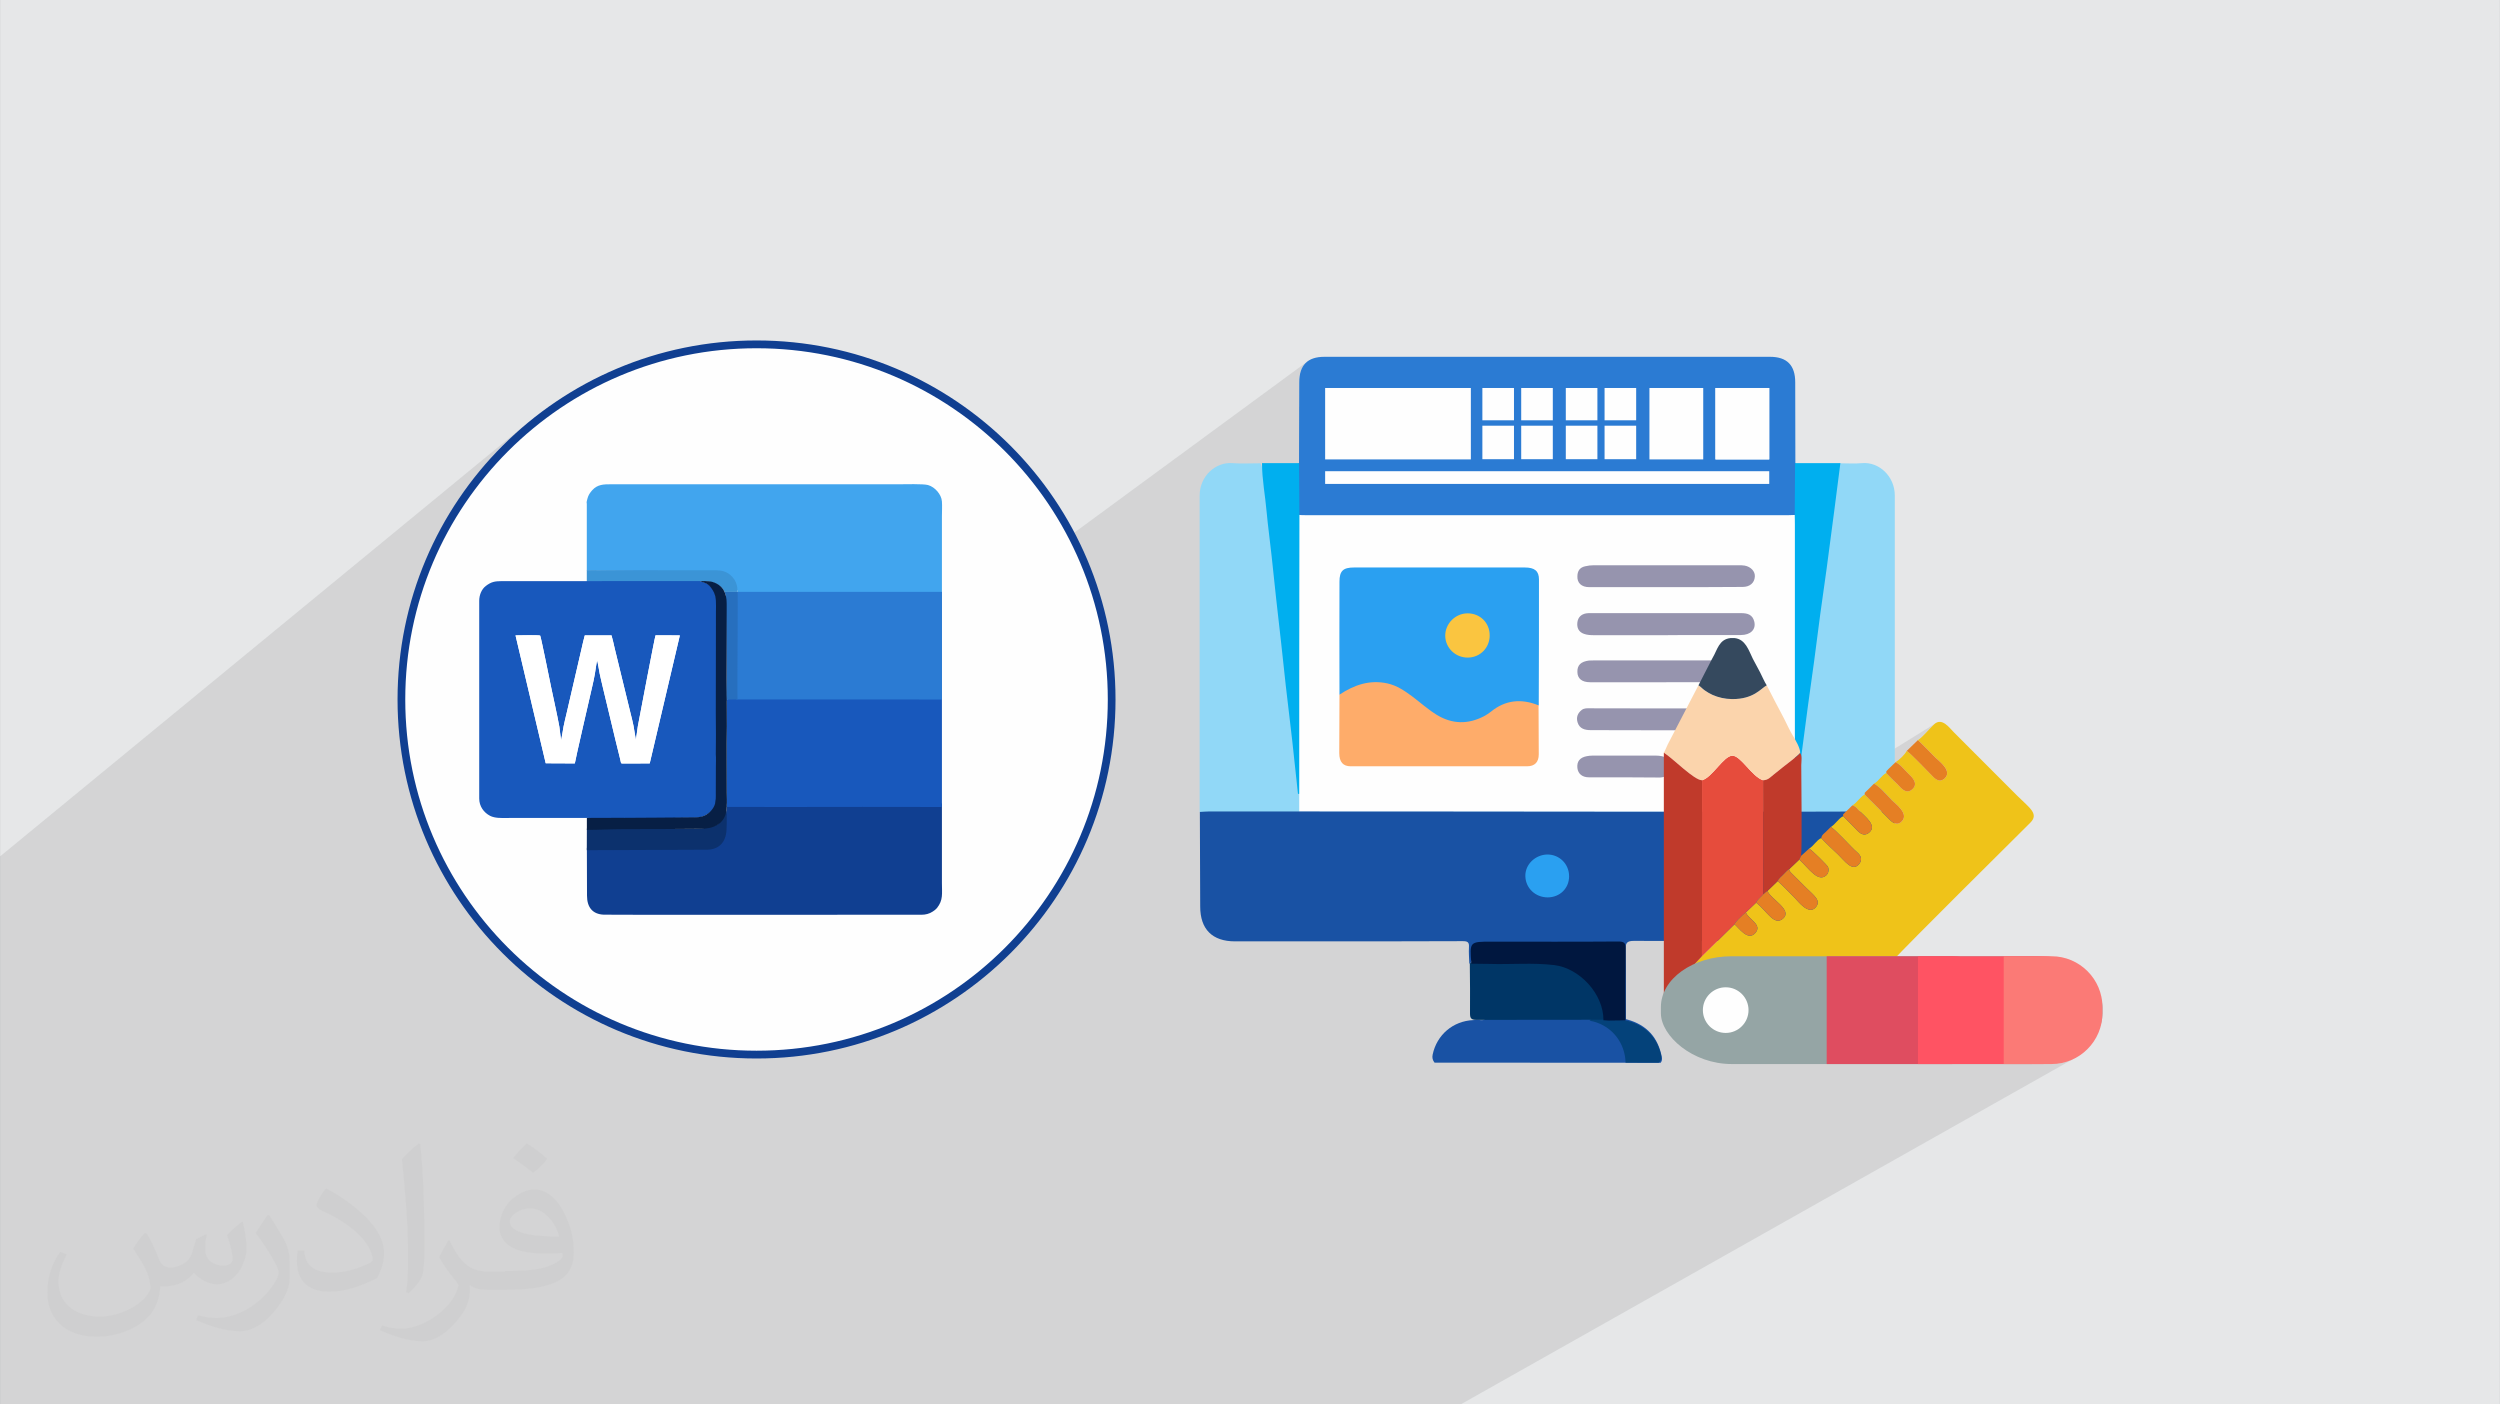 <?xml version="1.0" encoding="UTF-8"?>
<!DOCTYPE svg PUBLIC "-//W3C//DTD SVG 1.0//EN" "http://www.w3.org/TR/2001/REC-SVG-20010904/DTD/svg10.dtd">
<!-- Creator: CorelDRAW 2017 -->
<svg xmlns="http://www.w3.org/2000/svg" xml:space="preserve" width="356px" height="200px" version="1.0" shape-rendering="geometricPrecision" text-rendering="geometricPrecision" image-rendering="optimizeQuality" fill-rule="evenodd" clip-rule="evenodd"
viewBox="0 0 356000 200000"
 xmlns:xlink="http://www.w3.org/1999/xlink"
 xmlns:xodm="http://www.corel.com/coreldraw/odm/2003">
 <rect x="0" y="0" width="356000" height="200000" fill="#808080" stroke="none"/>
 <g id="Layer_x0020_1">
  <path fill="#E6E7E8" d="M10 0l355980 0 0 200000 -355980 0 0 -200000z"/>
  <path fill="#373435" fill-opacity="0.102" d="M206910 200000l-6860 0 -5050 0 -6160 0 -11940 0 -1020 0 -10930 0 -2490 0 -4780 0 -1800 0 -960 0 -290 0 -350 0 -960 0 -110 0 -6980 0 -1810 0 -2420 0 -140 0 -150 0 -70 0 -460 0 -80 0 -140 0 -1110 0 -420 0 -60 0 -30 0 -280 0 -290 0 -160 0 -180 0 -140 0 -40 0 -60 0 -50 0 -720 0 -360 0 -180 0 -420 0 -110 0 -40 0 -760 0 -660 0 -90 0 -50 0 -60 0 -690 0 -120 0 -720 0 -190 0 -10 0 -30 0 -580 0 -180 0 -180 0 -480 0 -70 0 -40 0 -60 0 -30 0 -650 0 -200 0 -300 0 -420 0 -120 0 -30 0 -40 0 -220 0 -580 0 -650 0 -740 0 -290 0 -250 0 -380 0 0 0 -10 0 -270 0 -160 0 -50 0 -180 0 -190 0 -170 0 -70 0 -290 0 -290 0 -460 0 -180 0 -360 0 -190 0 -190 0 -260 0 -370 0 -80 0 -180 0 -360 0 -250 0 -600 0 -770 0 -70 0 -420 0 -400 0 -230 0 -10 0 -620 0 -2760 0 -1070 0 -390 0 -2670 0 -470 0 -1320 0 -230 0 -150 0 -150 0 -50 0 -110 0 -30 0 -60 0 -10 0 -10 0 -10 0 -550 0 -1940 0 -90 0 -640 0 -140 0 -110 0 -1320 0 -130 0 -450 0 -920 0 -840 0 -110 0 -1270 0 -470 0 -2480 0 -440 0 -160 0 -400 0 -240 0 -230 0 -210 0 -4050 0 -110 0 -70 0 -90 0 -1570 0 -1410 0 -700 0 -510 0 -530 0 -1740 0 -730 0 -170 0 -820 0 -530 0 -2810 0 -180 0 -680 0 -290 0 -180 0 -430 0 -130 0 -420 0 -2070 0 -900 0 -860 0 0 0 -1240 0 -1400 0 -530 0 -430 0 -460 0 -1960 0 -1160 0 -250 0 -700 0 -460 0 -1160 0 -30 0 -20 0 -360 0 -30 0 -40 0 -210 0 -150 0 -40 0 -50 0 -290 0 -890 0 -210 0 -100 0 -1350 0 -80 0 -2640 0 -100 0 -770 0 -560 0 -430 0 -610 0 -240 0 -150 0 -840 0 -40 0 -130 0 -170 0 -840 0 -370 0 -770 0 -20 0 -10 0 -1610 0 -50 0 -430 0 -50 0 -360 0 -610 0 -280 0 -20 0 -450 0 -1710 0 -30 0 -1470 0 -70 0 -390 0 -1050 0 -550 0 -50 0 -200 0 -230 0 -5600 0 -730 0 -880 0 -590 0 -270 0 -1970 0 -1070 0 -110 0 -410 0 -3500 0 -40 0 -610 0 -930 0 -2710 0 -140 0 -1380 0 -190 0 -2950 0 -360 0 -1600 0 -2580 0 -600 0 -2390 0 -1270 0 -770 0 -800 0 -670 0 -40 0 -160 0 -890 0 -280 0 -2720 0 -160 0 -2870 0 0 -320 0 -140 0 -450 0 -2480 0 -160 0 -410 0 -1270 0 -210 0 -560 0 -630 0 0 0 -50 0 -340 0 -290 0 -90 0 -20 0 -610 0 -90 0 -830 0 -10 0 0 0 -80 0 -100 0 -130 0 -160 0 0 0 -50 0 -120 0 -520 0 -160 0 -50 0 -40 0 -390 0 -170 0 0 0 -270 0 -90 0 -80 0 -330 0 -110 0 -80 0 -60 0 -2500 0 -860 0 -970 0 0 0 -130 0 -880 0 -260 0 -10 0 -1310 0 -560 0 -70 0 -280 0 0 0 -1350 0 -730 0 -20 0 -220 0 0 0 -400 0 -160 0 -100 0 -120 0 -1880 0 0 0 -520 0 0 0 0 0 -240 0 -240 0 0 0 -600 0 -40 0 -960 0 -590 0 -1340 0 -10 0 -1310 0 -1550 0 0 0 0 0 -1280 0 -180 0 -1310 0 -40 0 -160 0 -200 0 0 0 -100 0 -770 0 -220 0 -110 0 -40 0 -560 0 -650 0 -100 0 -320 0 -200 0 0 0 -550 0 -710 0 -360 0 -280 0 -10 0 0 0 -110 0 -2990 0 0 0 -680 0 -620 0 -40 0 -6760 0 -20 0 -10 0 -210 0 -1160 0 -1840 0 -810 0 -4640 0 -1050 0 -190 0 0 0 -20 0 -1190 0 -13800 0 -290 0 -650 0 -360 0 -290 75200 -61800 -1850 1600 -1780 1700 -1690 1770 -30 30 5700 -4680 1910 -1500 1980 -1410 2060 -1310 2110 -1220 2180 -1120 2240 -1010 2300 -910 2350 -790 2400 -680 2450 -570 2490 -440 2530 -320 2570 -200 2600 -70 2600 70 2570 200 2530 320 2490 440 2450 570 2400 680 2350 790 2290 910 2240 1010 2180 1120 2120 1220 2050 1310 1990 1410 1910 1500 1830 1590 1760 1680 1670 1750 1590 1840 1500 1910 1410 1980 1320 2050 1220 2120 340 680 33860 -24860 -500 390 -390 520 -280 620 -170 740 -50 850 0 1440 -10 1430 0 640 3700 -2700 20750 0 0 1170 1640 -1170 4500 0 0 730 1030 -730 4500 0 0 1300 1850 -1300 4500 0 0 720 1020 -720 4510 0 0 1310 1880 -1310 7660 0 0 1200 1740 -1200 7660 0 0 10170 -2480 1680 2480 0 0 1310 3680 -2460 -10 920 0 920 -10 920 0 930 -10 560 6350 -4230 -140 200 -100 210 -80 220 -50 220 -40 230 -30 230 -20 230 -30 230 -300 2180 -290 2190 -300 2190 -300 2180 -290 2190 -300 2190 -290 2180 -290 2190 -300 2190 -290 2180 -290 2190 -300 2190 -290 2180 -290 2190 -300 2190 -290 2180 -170 1220 -180 1220 -170 1210 -20 140 50 150 70 310 10 260 -170 190 -100 90 -10 60 -150 1190 -130 1170 -100 1150 -40 730 0 3600 20210 -12540 -420 270 -260 260 -290 290 -300 320 -300 330 -310 310 -290 290 -290 250 -270 200 320 300 320 310 310 310 320 320 310 320 310 320 320 320 320 320 240 230 330 290 350 340 320 390 260 410 130 420 -50 420 -270 410 -230 190 -6330 3870 300 350 270 410 150 420 -20 430 -220 420 -230 220 -6490 3960 340 310 180 180 150 190 110 200 60 210 20 220 -40 220 -100 220 -160 230 -360 290 -6330 3850 290 300 280 330 190 340 70 330 -70 340 -230 360 -400 300 -7430 4500 40 0 2010 -10 2010 0 2010 0 2000 0 2010 0 2010 0 2010 0 1150 -80 990 -240 850 -390 -5450 3250 560 0 1780 -10 1610 -10 1380 -10 1090 -30 770 -30 370 -40 -9800 5800 0 1630 13000 -7670 0 7120 12210 -7120 0 15350 5630 0 1460 -150 1360 -430 1230 -670 -2060 1160 0 0 650 -60 1360 -430 1230 -670 -88190 49730 -1090 0z"/>
 </g>
 <g id="Layer_x0020_1_0">
  <path fill="#373435" fill-opacity="0.031" d="M20820 175550c680,1020 1090,2000 1550,3090 300,650 490,1860 1970,1860 450,0 1060,-160 1620,-460 650,-340 1100,-830 1370,-1590l600 -2000 1440 -720 80 120c-190,750 -230,1470 -230,2040 0,1700 1440,2340 2610,2340 680,0 1290,-340 1290,-940 0,-800 -340,-2160 -800,-3400 680,-680 1370,-1360 2160,-1930l110 70c340,1440 530,2880 530,3820 0,910 -410,1970 -750,2650 -680,1310 -1930,2380 -3450,2380 -1130,0 -2380,-570 -3290,-1630l-40 0c-830,1020 -2080,1920 -4120,1920l-650 0c-70,1320 -380,2270 -830,3140 -1210,2380 -4810,4040 -8170,4040 -4700,0 -7080,-2720 -7080,-6310 0,-2230 720,-4310 1850,-5780l910 370c-680,1330 -1170,2610 -1170,3860 0,3400 2720,4990 5900,4990 2950,0 6590,-1890 7230,-4050 -230,-2380 -1130,-3470 -2500,-5630 420,-720 950,-1430 1590,-2190l120 0 0 0 150 -70 0 0 0 0 0 10 0 0zm54190 -12740c990,600 1970,1360 2920,2190 -530,720 -1170,1400 -2010,2000 -940,-750 -1890,-1430 -2870,-2110 640,-760 1320,-1480 1960,-2120l0 0 0 40 0 0 0 0zm500 9260c-1590,0 -2920,1060 -2920,1850 0,1660 3220,2190 7040,2150 -490,-1960 -2160,-4000 -4120,-4000l0 0 0 0 0 0 0 0 0 0zm-3600 8920c2080,0 3900,-80 5300,-420 1550,-380 2880,-1170 2880,-1700 0,-150 0,-300 -40,-450 -870,70 -1860,70 -2730,70 -2840,0 -4950,-640 -5830,-2230 -220,-410 -370,-900 -370,-1470 0,-1510 640,-3020 1810,-4040 990,-840 2050,-1370 3140,-1370 1970,0 3560,1590 4620,4090 610,1360 1020,2940 1020,4910 0,1320 -370,2420 -1170,3250 -1510,1470 -4350,2040 -8670,2040l-1960 0 0 0 -500 0c-1060,0 -1850,-190 -2460,-640l-70 0c30,220 30,490 30,720 0,940 -300,2190 -980,3170 -1930,2870 -4010,4080 -5790,4080 -1820,0 -4050,-680 -6060,-1590l340 -680c650,270 1560,460 2810,460 3250,0 7530,-3140 8060,-6200 -120,-230 -340,-570 -650,-910 -940,-1130 -1550,-2080 -2120,-3060 500,-940 910,-1700 1330,-2380l150 -40c1360,2840 2650,4460 5450,4460l460 0 0 0 2040 0 -40 -70 0 0 0 0 0 0zm-14080 2980c230,-1280 270,-2760 270,-4120l0 -2000c0,-3780 -500,-9260 -870,-12810 680,-760 1620,-1630 2380,-2190l230 70c490,4500 600,9720 600,14520 0,1240 -30,2490 -150,3400 -70,1130 -720,2000 -2120,3320l-300 -150 -40 -40 0 0 0 0zm-14490 -5930c70,1780 940,3170 3970,3170 1890,0 3480,-490 5260,-1320 300,-150 490,-340 490,-490 0,-1100 -830,-2570 -2270,-3890 -1400,-1250 -3210,-2380 -4960,-3100 -560,-270 -750,-530 -750,-760 0,-530 680,-1580 1250,-2340l180 -40c1970,1020 4170,2570 5800,4270 1470,1550 2380,3140 2380,4880 0,1280 -380,2490 -1020,3590 -2160,1090 -4470,1930 -6740,1930 -2760,0 -4650,-1290 -4650,-4350 0,-340 0,-830 110,-1510l950 0 0 0 0 -40 0 0 0 0 0 0 0 0zm-5000 -5030l1700 2800c650,1020 1210,2150 1210,3890l0 2270c0,1850 -1170,3780 -3060,5740 -1480,1330 -2800,1860 -4010,1860 -1780,0 -3860,-530 -6250,-1590l270 -680c750,190 1620,380 2680,380 3410,-40 6930,-2500 8520,-5560 190,-340 270,-680 270,-910 0,-340 -190,-750 -350,-1090 -870,-1660 -1850,-3140 -2910,-4540 570,-870 1100,-1740 1700,-2570l160 40 0 0 70 -40 0 0 0 0 0 0 0 0z"/>
  <g id="_2293852824096">
   <g>
    <path fill="#91D8F7" d="M170830 115620c0,-15010 0,-30050 0,-45060 0,-2770 2280,-4790 4630,-4610 1330,100 2680,20 4030,20 590,1280 490,2680 660,4020 1100,9920 2230,19800 3310,29710 470,4220 1080,8420 1230,12660 20,130 220,0 100,30 -50,20 -80,0 -80,-50 -150,-1520 -220,-3040 -220,-4590 0,-10920 0,-21830 0,-32750 0,-560 -120,-1180 320,-1690 440,-270 960,-220 1420,-220 22570,0 45140,0 67710,0 500,0 990,-50 1450,190 390,350 370,810 370,1280 0,11820 20,23650 -30,35500 0,810 -20,1640 -120,2160 100,-3000 690,-6240 1130,-9500 1570,-11650 3120,-23330 4710,-34980 70,-610 70,-1250 490,-1770 1080,0 2160,80 3240,-20 2360,-200 4640,1840 4640,4610 0,5790 0,11550 0,17340 0,9250 0,18500 0,27730 -300,270 -670,270 -1010,290 -320,20 -660,0 -980,0 -31650,0 -63270,0 -94920,0 -760,0 -1470,170 -2080,-300z"/>
    <rect fill="#FEFEFE" x="185010" y="73310" width="70620" height="42280"/>
    <path fill="#1952A4" d="M204280 151320c-270,-340 -370,-690 -270,-1150 590,-2800 2890,-4790 5810,-4910 320,-30 670,-50 980,0 640,70 840,-170 810,-810 -20,-2400 0,-4830 0,-7240 130,50 220,130 270,250 300,1030 130,2080 150,3110 20,1130 0,2290 0,3440 0,640 270,980 930,960 370,0 710,0 1080,0 5450,20 10890,-30 16340,20 300,30 560,30 860,70 2800,620 4660,2240 5320,5080 100,420 220,840 -90,1200 -10730,-20 -21470,-20 -32190,-20z"/>
    <path fill="#04427A" d="M231480 151320c-70,-2800 -1890,-5150 -4590,-5860 -190,-50 -390,-30 -540,-200 720,-540 1500,-290 2260,-220 120,50 220,100 320,200 1050,70 2130,-100 3190,220 2350,760 3830,2330 4410,4730 100,470 50,840 -340,1130 -1570,0 -3140,0 -4710,0z"/>
    <path fill="#1952A4" d="M170860 115620c470,-20 910,-70 1380,-70 23130,0 46260,30 69400,50 8950,0 17910,-20 26860,-50 420,0 840,50 1280,70 0,4470 0,8960 0,13420 0,3240 -1720,4960 -4960,4960 -10720,0 -21410,30 -32130,-20 -1030,0 -1210,290 -1210,1250 80,3330 30,6670 50,9980 -70,0 -120,0 -190,30 -400,-440 -320,-980 -320,-1500 0,-2720 0,-5420 0,-8150 0,-1150 -100,-1220 -1230,-1220 -6280,0 -12530,0 -18820,0 -1250,0 -1270,70 -1320,1350 0,460 50,910 -200,1350 -40,40 -90,90 -120,140 -20,0 -70,0 -100,0 -20,-780 -100,-1570 -50,-2330 50,-710 -190,-860 -880,-860 -7210,30 -14450,30 -21660,30 -3580,0 -7190,0 -10770,0 -3240,0 -4960,-1720 -4960,-4960 -20,-4510 -20,-9000 -50,-13470z"/>
    <path fill="#2B7BD3" d="M255640 73330c-300,0 -590,30 -890,30 -22980,0 -45950,0 -68930,0 -270,0 -520,0 -790,-30 -320,-270 -320,-640 -320,-980 -20,-1840 -20,-3660 0,-5500 0,-310 50,-660 270,-930 0,-3820 30,-7650 30,-11480 0,-2430 1180,-3630 3580,-3630 21150,0 42320,0 63460,0 2410,0 3590,1200 3590,3630 20,3830 20,7660 20,11480 220,270 270,590 270,910 20,1840 20,3660 0,5500 30,360 30,730 -290,1000z"/>
    <path fill="#00AFEF" d="M255570 73330c30,-2450 30,-4930 50,-7380 2160,0 4290,0 6450,0 -290,2280 -590,4560 -880,6840 -370,2720 -710,5470 -1080,8200 -300,2100 -590,4240 -890,6350 -290,2260 -580,4510 -880,6750 -290,2110 -590,4240 -880,6350 -370,2720 -710,5470 -1080,8190 -200,1480 -420,2920 -790,4370 0,-340 0,-710 0,-1050 0,-12420 0,-24860 0,-37270 10,-440 -20,-880 -20,-1350z"/>
    <path fill="#00AFEF" d="M184980 65950c20,2470 50,4930 50,7410 0,7090 -30,14200 -30,21290 0,5810 0,11650 0,17470 0,310 0,630 0,930 -50,0 -90,0 -170,0 -270,-2500 -540,-5010 -810,-7530 -290,-2650 -640,-5280 -930,-7930 -220,-1960 -420,-3920 -640,-5910 -240,-2160 -490,-4320 -730,-6470 -220,-2020 -420,-4000 -640,-6020 -220,-2080 -520,-4190 -710,-6280 -200,-2330 -660,-4630 -660,-6960 1760,0 3500,0 5270,0z"/>
    <path fill="#003666" d="M229600 145210c-6440,0 -12910,0 -19350,20 -770,0 -920,-260 -920,-900 20,-2380 0,-4760 -30,-7140 0,0 50,-30 50,-30 370,-320 850,-270 1300,-270 3220,0 6470,-20 9690,0 4560,50 8150,2650 9370,6730 160,540 340,1100 -110,1590z"/>
    <path fill="#00173F" d="M228330 145280c30,-3750 -3410,-7410 -6990,-7850 -3090,-370 -6180,-70 -9270,-170 -860,-30 -1690,0 -2550,-30 -250,-3140 -250,-3140 2870,-3140 6010,0 12020,30 18050,-20 790,0 1080,170 1060,1030 -50,3410 -30,6790 -30,10200 -780,0 -1570,30 -2380,30 -240,-30 -490,-30 -760,-50z"/>
    <path fill="#2AA0F1" d="M220400 127790c-1750,0 -3140,-1300 -3190,-3010 -50,-1670 1400,-3070 3140,-3100 1710,0 3090,1350 3090,3100 0,1710 -1300,2990 -3040,3010z"/>
    <g>
     <path fill="#2AA0F1" d="M190740 98920c0,-5350 -30,-10720 0,-16070 0,-1550 510,-2040 2080,-2040 8100,0 16220,0 24310,0 1400,0 2020,500 2020,1700 0,5980 0,11970 -30,17930 -440,220 -830,-30 -1230,-100 -1740,-390 -3360,-220 -4850,860 -1080,790 -2240,1500 -3590,1770 -1760,340 -3360,50 -4880,-890 -1200,-730 -2280,-1620 -3380,-2500 -1570,-1250 -3270,-2210 -5350,-2130 -1420,40 -2770,440 -4020,1120 -320,180 -640,470 -1080,350z"/>
     <path fill="#FEAC6A" d="M190740 98920c2080,-1380 4290,-2160 6840,-1600 1350,300 2450,1060 3510,1840 1180,890 2260,1870 3530,2650 2210,1330 4440,1350 6700,180 340,-180 680,-400 980,-640 2080,-1700 4360,-1890 6790,-910 0,2330 30,4630 30,6970 0,1120 -570,1710 -1670,1710 -8360,0 -16730,0 -25100,0 -1100,0 -1640,-610 -1640,-1890 0,-2740 30,-5540 30,-8310z"/>
     <path fill="#9694AE" d="M237200 97150c-3580,0 -7190,0 -10770,0 -1150,0 -1790,-510 -1810,-1450 -30,-980 490,-1490 1660,-1640 270,-20 520,-20 790,-20 6790,0 13590,0 20390,0 170,0 310,0 490,0 1200,40 1980,660 1980,1590 0,910 -780,1500 -2010,1500 -3580,20 -7140,20 -10720,20z"/>
     <path fill="#9694AE" d="M237180 83610c-3630,0 -7260,0 -10870,0 -1100,0 -1740,-590 -1690,-1570 20,-740 340,-1230 1100,-1400 420,-100 840,-150 1250,-150 6870,0 13720,0 20590,0 290,0 580,0 880,50 910,170 1500,840 1450,1570 -50,890 -710,1470 -1740,1470 -3640,30 -7320,30 -10970,30z"/>
     <path fill="#9694AE" d="M237180 90450c-3390,0 -6800,0 -10180,0 -490,0 -980,-20 -1450,-190 -760,-270 -1030,-890 -930,-1650 100,-730 560,-1150 1270,-1270 200,-30 400,-30 590,-30 7170,0 14300,0 21470,0 910,0 1620,220 1860,1210 270,1100 -510,1910 -1930,1910 -2610,20 -5230,0 -7830,0 -960,20 -1920,20 -2870,20z"/>
     <path fill="#9694AE" d="M237250 100880c3560,0 7120,0 10670,0 1250,0 1970,560 1970,1550 0,880 -760,1540 -1920,1540 -7160,30 -14300,30 -21460,0 -810,0 -1600,-190 -1870,-1130 -200,-680 0,-1270 590,-1740 370,-290 810,-240 1230,-240 3600,20 7210,20 10790,20z"/>
     <path fill="#9694AE" d="M231240 110690c-1670,0 -3340,0 -4980,0 -960,0 -1540,-510 -1640,-1320 -100,-930 340,-1500 1340,-1690 250,-50 520,-80 790,-80 3040,0 6060,0 9100,0 270,0 520,30 790,80 1000,220 1470,810 1370,1690 -100,810 -710,1320 -1640,1350 -1740,0 -3440,-30 -5130,-30z"/>
     <path fill="#FAC540" d="M208990 87340c1790,0 3160,1370 3140,3160 0,1740 -1350,3120 -3090,3140 -1770,30 -3220,-1370 -3240,-3110 0,-1740 1450,-3190 3190,-3190z"/>
    </g>
    <g>
     <rect fill="#FEFEFE" x="188700" y="67100" width="63240" height="1810"/>
     <rect fill="#FEFEFE" x="216620" y="55250" width="4500" height="4600"/>
     <rect fill="#FEFEFE" x="211090" y="55250" width="4500" height="4600"/>
     <rect fill="#FEFEFE" x="216620" y="60620" width="4500" height="4770"/>
     <rect fill="#FEFEFE" x="211090" y="60620" width="4500" height="4770"/>
     <rect fill="#FEFEFE" x="234880" y="55250" width="7660" height="10170"/>
     <rect fill="#FEFEFE" x="244280" y="55250" width="7660" height="10170"/>
     <rect fill="#FEFEFE" x="244280" y="55250" width="7660" height="10170"/>
     <rect fill="#FEFEFE" x="228490" y="55250" width="4500" height="4600"/>
     <rect fill="#FEFEFE" x="222970" y="55250" width="4500" height="4600"/>
     <rect fill="#FEFEFE" x="228490" y="60620" width="4500" height="4770"/>
     <rect fill="#FEFEFE" x="222970" y="60620" width="4500" height="4770"/>
     <rect fill="#FEFEFE" x="188700" y="55250" width="20750" height="10170"/>
    </g>
    <g>
     <circle fill="#FEFEFE" cx="107730" cy="99610" r="50570"/>
     <path fill="#103F91" fill-rule="nonzero" d="M107730 48480c14120,0 26900,5730 36150,14980 9250,9250 14970,22030 14970,36150 0,14110 -5720,26890 -14970,36140 -9250,9250 -22030,14980 -36150,14980 -14120,0 -26900,-5730 -36150,-14980 -9250,-9250 -14970,-22030 -14970,-36140 0,-14120 5720,-26900 14970,-36150 9250,-9250 22030,-14980 36150,-14980zm35370 15760c-9050,-9050 -21560,-14650 -35370,-14650 -13810,0 -26320,5600 -35370,14650 -9050,9050 -14650,21550 -14650,35370 0,13810 5600,26310 14650,35360 9050,9050 21560,14650 35370,14650 13810,0 26320,-5600 35370,-14650 9050,-9050 14650,-21550 14650,-35360 0,-13820 -5600,-26320 -14650,-35370z"/>
     <g>
      <path fill="#1858BC" d="M77710 108690l-4300 -18210c500,-10 3270,-60 3510,30 90,70 1510,7090 1570,7390 360,1740 850,3870 1160,5580 40,250 220,1860 260,1920 20,-20 300,-1710 340,-1930 120,-630 290,-1250 430,-1880l2150 -9280c70,-310 140,-610 210,-920l220 -860c10,-20 10,-20 20,-50l3800 0c180,600 300,1220 450,1840l2260 9230c150,620 310,1240 430,1850 60,270 300,1910 330,1960 20,-30 240,-1710 280,-1950 230,-1210 2390,-12600 2520,-12940l3460 10 -4290 18230 -3980 10c-140,-40 -130,-210 -190,-450 -40,-150 -70,-300 -100,-450 -840,-3310 -1610,-6720 -2430,-10050 -150,-610 -300,-1240 -430,-1870 -50,-270 -290,-1750 -360,-1850 -60,130 -270,1630 -320,1910 -100,630 -250,1240 -390,1860 -190,820 -2430,10510 -2460,10890l-4150 -20 0 0zm9000 7800c670,-10 1090,10 2050,10 1860,0 3120,0 4920,0 1550,0 3340,-40 4630,-40 620,0 1300,60 2070,-320 630,-310 1530,-990 1710,-1720 -10,-50 260,-690 280,-810 20,-190 50,-520 50,-780l150 -3930c0,-550 190,-2130 140,-2650 50,-1930 -300,-2740 -300,-4670l-450 -14530c0,-1010 200,-2140 -340,-3040 -700,-1160 -1880,-1140 -2020,-1330l-16030 50 -10 20c-40,0 0,0 -40,0l-12060 0c-1020,10 -1500,100 -2280,690 -610,470 -940,1300 -940,2110l0 26150c0,670 10,1340 0,2010 0,1110 660,2010 1560,2470 330,170 760,250 1130,280 170,20 330,20 500,20l12140 -10c0,0 540,60 3140,20l0 0z"/>
      <path fill="#41A5EE" d="M83560 71720l0 9510c180,60 17000,140 18580,130 100,0 40,0 320,30 470,40 1010,300 1380,590 250,210 470,450 630,730 160,270 260,500 340,800 120,480 230,690 290,970l29030 -40 0 -10890c0,-660 50,-1510 0,-2150 -70,-980 -980,-2050 -1980,-2330 -660,-190 -3320,-110 -4200,-110l-40960 0c-1010,0 -1890,10 -2640,830l-130 150c-280,340 -450,620 -570,1070 -50,200 -160,500 -90,720l0 -10z"/>
      <path fill="#103F91" d="M100210 120470l-16640 270 20 6800c0,1670 800,2640 2380,2710 240,50 38570,-10 45260,10 550,0 1110,-130 1600,-460 250,-170 390,-260 590,-490 910,-1150 710,-2010 710,-3600l0 -11290 -3750 -340c-1230,-10 -2330,-180 -3600,-180 -2540,0 -5190,10 -7750,30 -4750,40 -9470,160 -14200,180 -210,0 -1170,600 -1330,590l-40 160c10,10 20,10 30,20 -250,2190 -230,5590 -3280,5590l0 0z"/>
      <path fill="#1858BC" d="M103490 114910c230,10 1070,0 1280,0 4750,-20 9540,30 14240,0 2560,-20 5020,0 7560,0 1260,0 2530,-20 3770,0l3790 10 0 -15490 -29120 -510c-240,-40 -1450,640 -1580,740 -50,70 70,70 80,200l0 3590c-50,3060 0,6360 -10,9430 0,660 30,1320 -10,2030l0 0z"/>
      <path fill="#2B7BD3" d="M104860 99600l29280 10 0 -15330 -29260 0c60,160 -80,10760 -80,11470l-20 2900c0,250 80,840 90,950l-10 0z"/>
      <path fill="white" d="M77710 108690l4140 20c40,-380 2280,-10070 2470,-10890 140,-620 280,-1220 390,-1860 50,-280 260,-1780 320,-1910 70,100 300,1580 360,1850 130,630 280,1260 430,1880 820,3320 1590,6730 2420,10040 40,150 70,300 110,450 60,240 50,410 190,450l3980 -10 4290 -18230 -3460 -10c-130,350 -2290,11730 -2520,12940 -40,240 -270,1920 -280,1950 -30,-50 -270,-1690 -330,-1960 -120,-610 -280,-1230 -440,-1840l-2250 -9240c-150,-620 -270,-1240 -450,-1840l-3800 0c-10,30 -20,30 -20,50l-220 860c-70,310 -140,610 -210,920l-2150 9280c-150,630 -310,1250 -430,1880 -40,220 -320,1910 -340,1930 -40,-60 -220,-1660 -260,-1920 -310,-1710 -800,-3840 -1160,-5580 -70,-300 -1480,-7320 -1570,-7390 -240,-100 -3010,-40 -3510,-30l4300 18210 0 0z"/>
      <path fill="#0C316D" d="M83570 117980l-10 3090 16910 -70c1790,60 2950,-970 2990,-2940l30 -860c0,-630 -10,-1030 -10,-1750 -1270,1830 -440,1940 -3390,2490 -10,0 -20,0 -30,0l-120 10c-100,0 -90,10 -180,20 -930,100 -9340,30 -10980,30 -880,0 -3770,0 -4690,-20 -70,-10 -430,0 -520,0l0 0z"/>
      <path fill="#3B94D6" d="M99690 82740c500,20 1240,20 1860,220 770,240 1350,700 1620,1330l20 0 1800 0 40 0c-60,-280 20,-440 -100,-920 -70,-300 -170,-540 -330,-810 -170,-270 -390,-520 -640,-720 -360,-300 -900,-550 -1380,-590 -270,-30 -380,-40 -490,-40 -1570,10 -18320,-20 -18530,-20l0 1560 16130 -10 0 0z"/>
      <path fill="#276FBE" d="M103430 99660l30 -10c120,-40 1340,-50 1570,-50 -20,-110 -20,-730 -20,-990l0 -2860c0,-710 80,-11310 20,-11470l-1840 0c230,790 190,580 180,1680l110 9710c0,1280 -110,2720 -50,3990l0 0z"/>
      <path fill="#071F45" d="M101830 114420c-180,730 -820,1380 -1450,1690 -640,310 -1300,280 -1920,280 -1290,0 -3220,40 -4770,40 -1800,0 -2890,30 -4750,30 -960,0 -1290,-20 -1970,0 -990,20 -2360,-20 -3400,20l0 1700c1740,0 3480,-110 5210,-110 1650,0 10130,-20 10970,-50 1560,20 3670,-490 3740,-3110l0 -70c50,-710 10,-1310 10,-1960 10,-3070 -40,-6370 10,-9430l-10 -3590c-60,-1380 -20,-2790 -20,-4190l0 -9740c0,-1450 -490,-2580 -1970,-3050 -630,-200 -1830,-130 -1830,-130 660,330 1140,180 1840,1340 550,900 430,1950 430,2960l-20 14530c0,1000 10,2020 20,3040l-20 2820c50,520 10,1280 10,1830l-10 3650c0,270 10,640 -10,830 -10,120 -100,620 -90,670l0 0z"/>
     </g>
    </g>
   </g>
   <g>
    <path fill="#EFC319" d="M273110 105390c870,810 1670,1660 2530,2520 500,500 2380,1850 1310,2910 -630,620 -1240,240 -1670,-200 -800,-810 -3170,-3310 -3760,-3690 -270,530 -1090,1310 -1600,1610 520,150 1420,1220 1850,1640 380,380 1490,1330 570,2190 -930,870 -1700,-250 -2100,-650 -550,-560 -1140,-1100 -1630,-1650 -710,380 -1060,1140 -1770,1540 600,160 2080,1850 2600,2380 510,500 2360,1820 1430,2920 -600,710 -1300,300 -1740,-150l-3600 -3620c-710,390 -1060,1150 -1760,1550 510,120 670,440 1000,770 870,870 2530,2100 1430,3070 -950,830 -1690,-260 -2110,-670 -560,-570 -1070,-1090 -1620,-1640 -730,370 -1070,1140 -1780,1550 550,200 2900,2870 3800,3630 530,450 740,1070 220,1670 -950,1110 -2030,-490 -2960,-1380 -900,-860 -1630,-1510 -2410,-2350 -660,290 -1060,1120 -1730,1510 380,130 2610,2420 2680,2560 200,500 60,990 -260,1260 -1150,990 -2400,-940 -3810,-2270l-1460 1390c140,390 -20,100 250,450l2150 2150c1100,1100 2250,1840 1390,2820 -1010,1160 -2530,-900 -2980,-1350 -810,-790 -1590,-1670 -2430,-2390l-1450 1400c440,1180 3660,2710 2190,3960 -1270,1070 -2310,-1170 -3810,-2290l-1460 1390c380,1010 2440,1750 1310,2970 -1070,1150 -2380,-880 -2930,-1280l-4630 4550 -1740 1860c2660,-1320 2710,-1540 6160,-1540 2680,10 22260,150 23140,-80 400,-610 18410,-18480 19170,-19230 1320,-1290 -100,-2140 -1850,-3880l-9040 -9050c-620,-620 -1660,-2130 -2780,-1110 -680,620 -1620,1820 -2310,2250z"/>
    <path fill="#E64C3C" d="M242370 111110l-10 25060 4630 -4550c170,-390 790,-960 1180,-1330l440 -360 1460 -1390c220,-510 640,-750 1000,-1170l-10 -16260c-1610,-530 -3190,-3550 -4390,-3500 -1250,50 -2820,3080 -4300,3500z"/>
    <path fill="#FBD4AC" d="M236930 107180c1350,850 4290,3910 5440,3930 1480,-420 3050,-3450 4300,-3500 1200,-50 2780,2970 4390,3500 700,-20 1050,-440 1430,-750 470,-380 860,-680 1300,-1040 490,-400 2250,-1700 2540,-2090 90,-610 -700,-1940 -1030,-2480 -470,-770 -800,-1530 -1220,-2360 -420,-850 -790,-1470 -1230,-2340l-1270 -2460c-840,460 -1860,1980 -4920,1960 -1030,-10 -1970,-230 -2800,-600 -400,-180 -760,-400 -1090,-630 -380,-260 -540,-510 -910,-730l-4350 8370c-170,340 -420,980 -580,1220z"/>
    <path fill="#C03A2B" d="M236930 144160c250,-540 310,-1350 530,-1940 230,-670 450,-1090 810,-1650 880,-1400 1290,-1520 2350,-2540l1740 -1860 10 -25060c-1150,-20 -4090,-3080 -5440,-3930l0 36980z"/>
    <path fill="#C03A2B" d="M251060 111110l10 16260c280,-210 290,-300 620,-500l1450 -1400c200,-420 440,-570 770,-900 150,-150 210,-220 360,-370 250,-250 200,-230 490,-410l1460 -1390c140,-300 140,-230 250,-520 170,-1430 30,-10130 30,-12920 10,-480 160,-1360 -170,-1730 -290,390 -2050,1690 -2540,2090 -440,360 -830,660 -1300,1040 -380,310 -730,730 -1430,750z"/>
    <path fill="#35495E" d="M241860 97590c370,220 530,470 910,730 330,230 690,450 1090,630 830,370 1770,590 2800,600 3060,20 4080,-1500 4920,-1960 -310,-470 -650,-1270 -940,-1840 -360,-720 -700,-1270 -1030,-1930 -590,-1180 -1030,-2800 -2620,-2960l-540 0c-1690,160 -1890,1700 -2600,2860l-1990 3870z"/>
    <path fill="#E57F24" d="M265530 113140l3600 3620c440,450 1140,860 1740,150 930,-1100 -920,-2420 -1430,-2920 -520,-530 -2000,-2220 -2600,-2380 -280,270 -440,440 -700,700 -120,120 -290,260 -380,360 -330,380 -190,80 -230,470z"/>
    <path fill="#E57F24" d="M253140 125470c840,720 1620,1600 2430,2390 450,450 1970,2510 2980,1350 860,-980 -290,-1720 -1390,-2820l-2150 -2150c-270,-350 -110,-60 -250,-450 -290,180 -240,160 -490,410 -150,150 -210,220 -360,370 -330,330 -570,480 -770,900z"/>
    <path fill="#E57F24" d="M259340 119340c780,840 1510,1490 2410,2350 930,890 2010,2490 2960,1380 520,-600 310,-1220 -220,-1670 -900,-760 -3250,-3430 -3800,-3630 -290,270 -440,430 -710,700 -330,320 -540,400 -640,870z"/>
    <path fill="#E57F24" d="M271520 106930c590,380 2960,2880 3760,3690 430,440 1040,820 1670,200 1070,-1060 -810,-2410 -1310,-2910 -860,-860 -1660,-1710 -2530,-2520l-1590 1540z"/>
    <path fill="#E57F24" d="M256470 121880c-110,290 -110,220 -250,520 1410,1330 2660,3260 3810,2270 320,-270 460,-760 260,-1260 -70,-140 -2300,-2430 -2680,-2560l-1140 1030z"/>
    <path fill="#E57F24" d="M262470 116220c550,550 1060,1070 1620,1640 420,410 1160,1500 2110,670 1100,-970 -560,-2200 -1430,-3070 -330,-330 -490,-650 -1000,-770 -290,270 -440,430 -710,700 -110,110 -300,270 -380,360 -360,420 -200,50 -210,470z"/>
    <path fill="#E57F24" d="M268610 110070c490,550 1080,1090 1630,1650 400,400 1170,1520 2100,650 920,-860 -190,-1810 -570,-2190 -430,-420 -1330,-1490 -1850,-1640 -290,270 -440,430 -710,690 -120,120 -290,260 -380,370 -320,380 -180,70 -220,470z"/>
    <path fill="#E57F24" d="M251070 127370c-360,420 -780,660 -1000,1170 1500,1120 2540,3360 3810,2290 1470,-1250 -1750,-2780 -2190,-3960 -330,200 -340,290 -620,500z"/>
    <path fill="#E57F24" d="M246990 131620c550,400 1860,2430 2930,1280 1130,-1220 -930,-1960 -1310,-2970l-440 360c-390,370 -1010,940 -1180,1330z"/>
   </g>
   <rect fill="#95A5A5" x="236510" y="136170" width="62880" height="15350" rx="10090" ry="7250"/>
   <path fill="#DF4D60" d="M260120 136170l17840 0c3990,0 7250,3260 7250,7240l0 860c0,3980 -3260,7250 -7250,7250l-17840 0 0 -15350z"/>
   <circle fill="#FEFEFE" cx="245740" cy="143840" r="3250"/>
   <path fill="#FF5363" d="M273120 136170l17840 0c3990,0 7250,3260 7250,7240l0 860c0,3980 -3260,7250 -7250,7250l-17840 0 0 -15350z"/>
   <path fill="#FB7A76" d="M285330 136170l6820 0c3980,0 7240,3260 7240,7240l0 860c0,3980 -3260,7250 -7240,7250l-6820 0 0 -15350z"/>
  </g>
 </g>
</svg>
